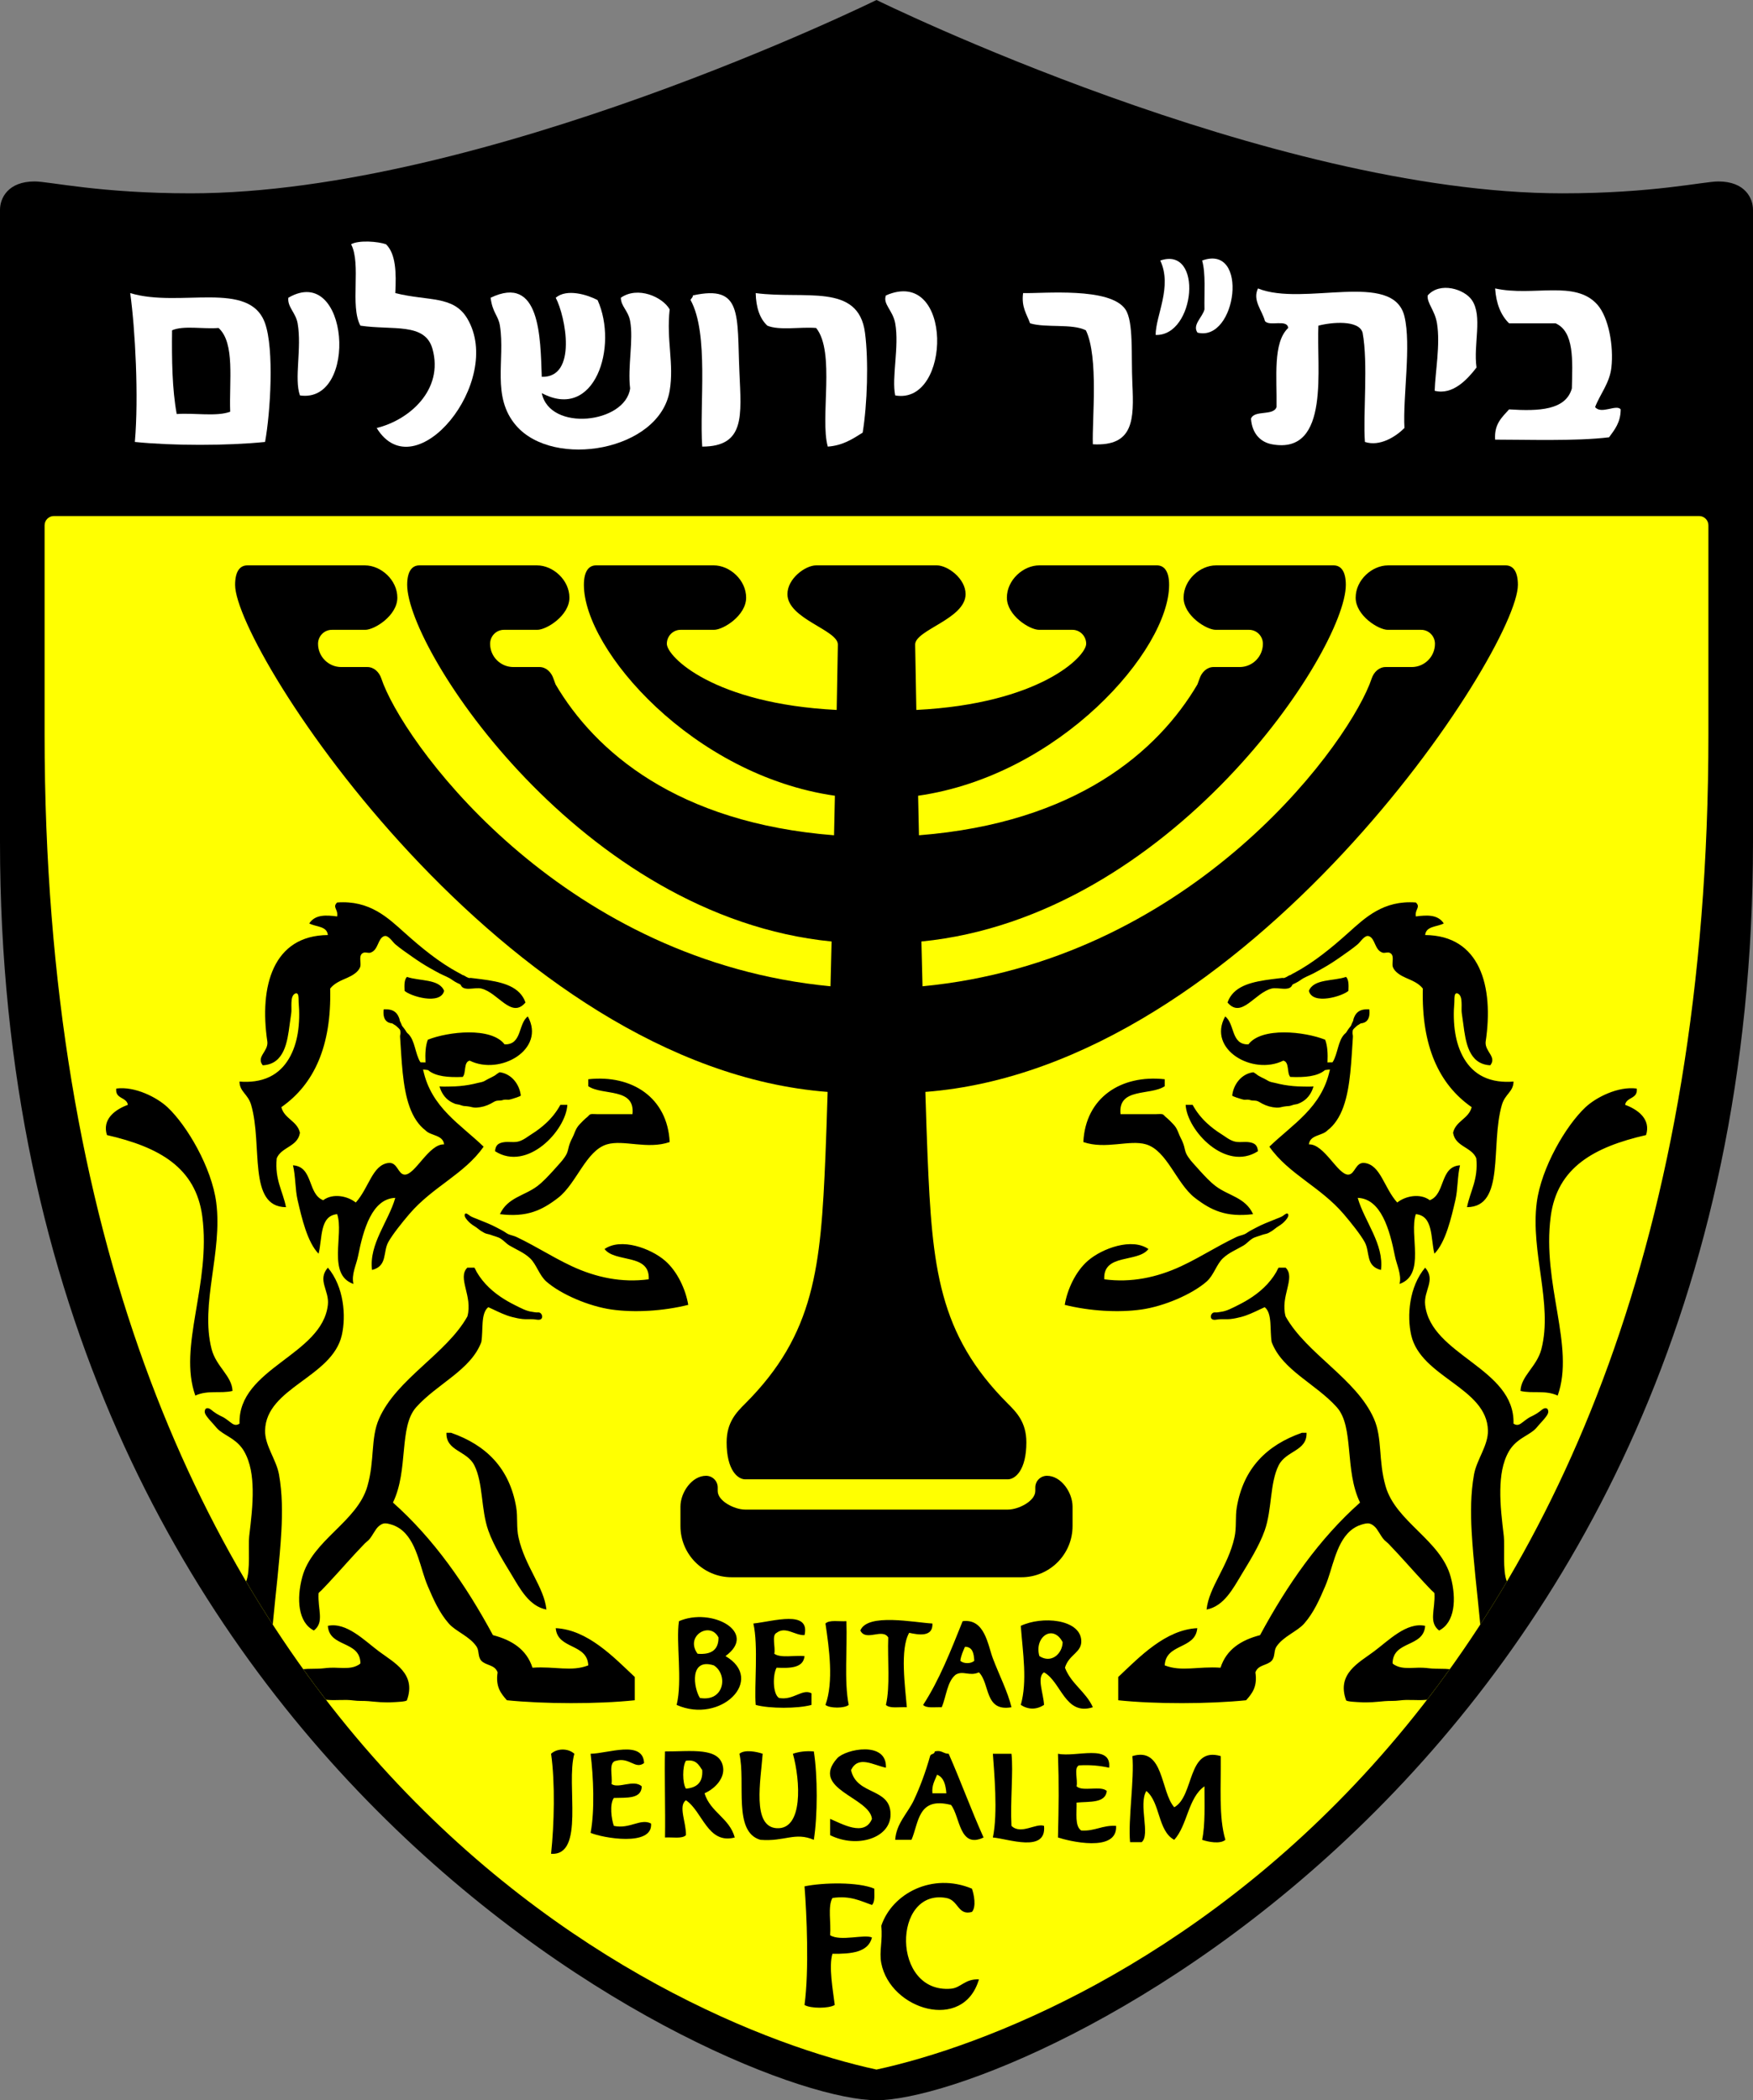 <?xml version="1.0" encoding="utf-8"?>
<!-- Generator: Adobe Illustrator 13.0.0, SVG Export Plug-In . SVG Version: 6.00 Build 14948)  -->
<!DOCTYPE svg PUBLIC "-//W3C//DTD SVG 1.0//EN" "http://www.w3.org/TR/2001/REC-SVG-20010904/DTD/svg10.dtd">
<svg version="1.0" id="Layer_1" xmlns="http://www.w3.org/2000/svg" xmlns:xlink="http://www.w3.org/1999/xlink" x="0px" y="0px"
	 width="324.178px" height="388.277px" viewBox="0 0 324.178 388.277" enable-background="new 0 0 324.178 388.277"
	 xml:space="preserve">
<rect x="0" y="0" width="324.178" height="388.277" fill="#808080" stroke="none"/>
<g>
	<path d="M162.089,388.277c25.779,0,162.089-60.851,162.089-232.563c0-21.213,0-115.151,0-116.92c0-2.152-1.464-5.248-6.416-5.248
		c-2.726,0-11.997,2.196-28.844,2.196C234.738,35.741,162.089,0,162.089,0S89.439,35.741,35.259,35.741
		c-16.846,0-26.117-2.196-28.843-2.196C1.464,33.545,0,36.641,0,38.793c0,1.769,0,95.707,0,116.92
		C0,327.426,136.31,388.277,162.089,388.277z"/>
	<path fill="#FFFF01" d="M162.089,382.609c39.402-8.503,153.843-59.162,153.843-246.848v-38.64c0-0.95-0.771-1.72-1.721-1.72H9.966
		c-0.95,0-1.72,0.77-1.72,1.72v38.64C8.247,323.447,122.687,374.106,162.089,382.609z"/>
	<path d="M75.25,180.606c2.345,0.808,5.98,0.326,6.88,2.58c-0.686,2.684-6.215,0.992-7.31,0
		C74.763,182.126,74.754,181.114,75.25,180.606z M108.79,199.526c0,0.43,0,0.86,0,1.29c2.654,1.79,8.697,0.188,8.17,5.16
		c-1.461,0-2.923,0-4.384,0c-0.73,0-1.461,0-2.192,0c-0.347,0-0.728-0.045-1.072-0.002c-0.304,0.038-0.412,0.268-0.62,0.453
		c-0.278,0.246-0.601,0.495-0.857,0.767c-0.4,0.426-0.856,0.823-1.158,1.327c-0.351,0.583-0.527,1.267-0.849,1.868
		c-0.257,0.479-0.468,0.986-0.619,1.51c-0.139,0.48-0.184,0.945-0.412,1.401c-0.427,0.854-1.055,1.525-1.69,2.227
		c-0.282,0.311-0.55,0.626-0.835,0.934c-0.935,1.005-1.835,2.013-2.942,2.846c-2.361,1.775-5.478,2.08-6.88,5.16
		c4.969,0.614,7.736-0.688,10.75-3.011c3.416-2.631,5.152-8.731,9.03-9.89c3.09-0.923,7.46,0.999,11.61-0.43
		C123.438,202.924,116.866,198.633,108.79,199.526z M103.629,204.256c-0.685,1.26-1.583,2.394-2.632,3.369
		c-0.795,0.74-1.721,1.445-2.645,2.019c-0.792,0.492-1.454,1.078-2.374,1.36c-0.888,0.271-1.85,0.024-2.767,0.153
		c-0.43,0.061-0.89,0.179-1.212,0.489c-0.147,0.143-0.254,0.317-0.321,0.51c-0.031,0.09-0.179,0.642-0.089,0.699
		c5.959,3.772,13.08-3.877,13.33-8.6C104.489,204.256,104.06,204.256,103.629,204.256z M92.449,198.236
		c-0.169-0.023-0.792,0.513-0.962,0.61c-0.37,0.214-0.75,0.409-1.137,0.587c-0.321,0.146-0.592,0.354-0.907,0.492
		c-0.339,0.15-0.717,0.186-1.073,0.279c-1.112,0.289-2.205,0.479-3.357,0.582c-0.607,0.055-1.217,0.082-1.828,0.086
		c-0.188,0.002-1.884,0.059-1.915-0.057c0.307,1.135,0.95,2.143,1.949,2.784c0.285,0.183,0.589,0.332,0.904,0.455
		c0.276,0.108,0.544,0.105,0.824,0.181c0.311,0.083,0.547,0.209,0.884,0.241c0.323,0.031,0.642,0.037,0.963,0.104
		c0.468,0.099,0.837,0.22,1.326,0.19c0.933-0.058,1.812-0.3,2.642-0.737c0.29-0.15,0.566-0.351,0.87-0.466
		c0.32-0.121,0.667-0.087,1.003-0.115c0.2-0.017,0.356-0.096,0.533-0.13c0.288-0.057,0.57-0.003,0.858-0.01
		c0.223-0.007,0.418-0.084,0.633-0.137c0.168-0.042,1.67-0.497,1.653-0.646C96.063,200.436,94.587,198.533,92.449,198.236z
		 M86.811,180.816c0.091-0.004,0.161-0.03,0.256-0.019c0.218,0.024,0.436,0.051,0.653,0.077c0.434,0.052,0.868,0.104,1.302,0.16
		c0.842,0.109,1.684,0.232,2.516,0.406c0.77,0.16,1.535,0.363,2.267,0.654c0.665,0.265,1.305,0.606,1.858,1.063
		c0.541,0.446,0.985,1,1.29,1.632c0.086,0.178,0.161,0.361,0.226,0.548c-2.608,3.08-5.009-1.797-8.17-2.58
		c-1.179-0.292-3.329,0.625-3.813-0.691c-0.03-0.082-0.552-0.292-0.661-0.353c-0.292-0.165-0.593-0.317-0.862-0.52
		c-0.707-0.531-1.608-0.834-2.391-1.24c-0.588-0.306-1.163-0.634-1.741-0.958c-1.156-0.646-2.264-1.374-3.345-2.137
		c-1.045-0.738-2.139-1.473-3.113-2.302c-0.493-0.42-1.284-1.759-2.051-1.483c-1.204,0.434-1.026,2.562-2.52,3.049
		c-0.385,0.126-0.902-0.127-1.276,0.011c-1.051,0.39-0.378,1.84-0.621,2.598c-0.312,0.975-1.508,1.647-2.367,2.026
		c-1.142,0.504-2.398,0.979-3.188,2c0.269,10.59-2.951,17.69-9.03,21.93c0.554,2.169,2.929,2.518,3.44,4.729
		c-0.403,2.608-3.423,2.597-4.3,4.73c-0.381,3.965,1.132,6.034,1.72,9.03c-7.138-0.043-4.271-11.462-6.45-18.92
		c-0.592-2.026-2.136-2.412-2.15-4.301c1.899,0.155,3.867-0.041,5.598-0.884c3.107-1.513,4.64-4.785,5.176-8.051
		c0.311-1.893,0.33-3.829,0.167-5.737c-0.032-0.367,0.031-1.183-0.166-1.491c-0.182-0.283-0.569-0.123-0.768,0.104
		c-0.417,0.478-0.396,1.345-0.411,1.939c-0.012,0.507,0.046,1.016-0.032,1.514c-0.106,0.676-0.198,1.354-0.287,2.033
		c-0.416,3.182-0.961,7.368-4.977,7.563c-1.251-1.564,0.992-2.509,0.86-4.3c-1.562-10.386,1.067-19.698,11.18-19.78
		c-0.162-1.702-2.245-1.482-3.44-2.15c1.093-1.665,3.072-1.558,5.16-1.29c0.214-1.353-0.938-1.681,0-2.58
		c6.006-0.445,9.373,2.815,12.47,5.59c0.776,0.695,1.56,1.383,2.356,2.054c0.801,0.675,1.615,1.334,2.448,1.969
		c0.832,0.634,1.682,1.243,2.556,1.818c0.87,0.572,1.762,1.109,2.679,1.601c0.152,0.082,0.333,0.148,0.473,0.25
		c0.063,0.045,0.104,0.088,0.18,0.117c0.071,0.026,0.146,0.041,0.217,0.069c0.119,0.047,0.241,0.122,0.35,0.192
		c0.124,0.08,0.255,0.149,0.392,0.204c0.041,0.016,0.083,0.037,0.127,0.055C86.667,180.794,86.739,180.819,86.811,180.816z
		 M97.609,187.916c-1.819,1.334-1.038,5.269-4.3,5.16c-2.467-3.246-10.413-2.366-14.19-0.86c-0.436,1.108-0.51,2.579-0.434,4.199
		c-0.282-0.008-0.599-0.025-0.915-0.018c-0.059-0.093-0.144-0.206-0.162-0.24c-0.071-0.13-0.136-0.264-0.195-0.4
		c-0.397-0.908-0.586-1.888-0.906-2.823c-0.151-0.443-0.331-0.882-0.588-1.276c-0.121-0.186-0.259-0.36-0.417-0.515
		c-0.081-0.079-0.178-0.142-0.247-0.229c-0.104-0.134-0.188-0.286-0.277-0.43c-0.158-0.256-0.368-0.499-0.554-0.735
		c-0.157-0.199-0.192-0.45-0.313-0.667c-0.108-0.194-0.186-0.355-0.214-0.573c-0.019-0.142-0.085-0.292-0.137-0.425
		c-0.099-0.25-0.23-0.489-0.402-0.697c-0.25-0.302-0.581-0.519-0.952-0.642c-0.215-0.071-0.44-0.111-0.666-0.13
		c-0.074-0.006-0.786-0.038-0.792,0.011c-0.085,0.795-0.048,1.808,0.697,2.293c0.162,0.105,0.343,0.176,0.53,0.221
		c0.105,0.025,0.22,0.025,0.323,0.054c0.14,0.039,0.263,0.155,0.385,0.232c0.101,0.063,0.23,0.113,0.316,0.194
		c0.187,0.175,0.382,0.325,0.561,0.512c0.101,0.106,0.203,0.208,0.242,0.347c0.025,0.085,0.025,0.172,0.041,0.257
		c0.035,0.184,0.016,0.361-0.026,0.538c-0.065,0.273-0.026,0.558-0.008,0.834c0.02,0.299,0.039,0.597,0.058,0.896
		c0.038,0.598,0.076,1.195,0.115,1.792c0.078,1.177,0.165,2.354,0.288,3.528c0.116,1.118,0.265,2.233,0.479,3.337
		c0.198,1.02,0.452,2.03,0.807,3.008c0.325,0.893,0.736,1.758,1.274,2.542c0.23,0.336,0.484,0.656,0.762,0.955
		c0.138,0.147,0.282,0.29,0.431,0.427c0.147,0.136,0.329,0.25,0.466,0.393c0.982,1.025,3.22,0.794,3.44,2.58
		c-2.855-0.108-5.356,5.689-7.31,5.59c-1.258-0.063-1.298-2.369-3.01-2.149c-2.963,0.38-3.563,4.582-6.02,7.31
		c-1.488-1.203-4.221-1.773-6.02-0.43c-2.917-1.097-1.81-6.217-5.59-6.45c0.498,2.026,0.382,4.397,0.86,6.45
		c0.756,3.251,1.786,7.754,3.87,9.89c0.731-2.853,0.167-7,3.44-7.31c1.295,3.791-1.904,11.198,3.01,12.899
		c-0.415-1.741,0.525-3.468,0.86-5.16c0.971-4.914,2.585-10.604,6.88-10.75c-1.247,4.372-4.896,8.54-4.3,13.33
		c2.901-0.727,1.982-3.313,3.01-5.16c0.801-1.438,2.578-3.647,3.87-5.159c4.367-5.114,10.125-7.327,13.76-12.471
		c-4.295-4.161-9.694-7.219-11.18-14.189l-0.08-0.063c0.237-0.033,0.615,0.047,0.977,0.089c1.379,1.181,3.737,1.382,6.414,1.264
		c0.675-0.759,0.121-2.747,1.29-3.011C92.497,198.882,100.978,194.002,97.609,187.916z M23.649,204.256
		c-2.381,0.869-4.806,2.673-3.87,5.59c9.642,2.209,16.434,5.989,17.63,15.05c1.655,12.53-4.529,23.993-1.29,33.11
		c2.32-1.069,4.752-0.322,6.88-0.86c-0.102-2.79-3.035-4.484-3.87-7.74c-2.146-8.36,2.048-17.885,0.86-27.09
		c-0.829-6.427-5.398-14.246-9.03-17.63c-1.958-1.824-6.018-3.9-9.46-3.44C21.254,203.211,23.412,202.774,23.649,204.256z
		 M87.719,270.906c1.656,3.31,1.204,8.151,2.58,12.04c1.024,2.896,2.925,5.892,4.3,8.17c1.545,2.561,3.252,5.85,6.45,6.45
		c-0.436-4.182-3.948-7.914-5.16-13.33c-0.417-1.864-0.118-3.766-0.43-5.59c-1.235-7.215-5.555-11.491-12.04-13.76
		c-0.287,0-0.573,0-0.86,0C82.446,268.286,86.342,268.154,87.719,270.906z M93.37,227.778c-0.45-0.295-0.968-0.534-1.441-0.794
		c-1.151-0.633-2.455-1.11-3.691-1.616c-0.383-0.157-0.778-0.289-1.134-0.48c-0.246-0.132-0.441-0.324-0.675-0.457
		c-0.427-0.244-0.624,0.09-0.43,0.54c0.169,0.395,0.669,0.91,1.001,1.196c0.453,0.39,1.013,0.653,1.463,1.04
		c0.31,0.266,0.773,0.55,1.137,0.739c0.357,0.188,0.809,0.21,1.193,0.361c0.551,0.217,1.277,0.362,1.777,0.669
		c0.59,0.361,1.048,0.935,1.662,1.297c1.296,0.767,2.699,1.308,3.806,2.363c1.176,1.121,1.69,3.15,3.01,4.3
		c2.726,2.375,7.88,4.567,12.04,5.16c4.255,0.605,9.537,0.295,14.19-0.86c-0.467-2.81-1.988-6.175-4.3-8.17
		c-2.661-2.296-8.143-4.277-11.18-2.15c1.994,2.594,8.423,0.751,8.17,5.591c-4.939,0.673-9.73-0.327-14.214-2.415
		c-2.012-0.937-3.943-2.035-5.88-3.116c-0.953-0.53-1.907-1.058-2.876-1.557c-0.48-0.248-0.964-0.489-1.453-0.72
		c-0.514-0.243-1.031-0.318-1.536-0.531c-0.113-0.048-0.22-0.11-0.325-0.178C93.578,227.921,93.474,227.847,93.37,227.778z
		 M51.6,272.625c0.615,3.474,0.629,7.022,0.43,10.534c-0.318,5.616-1.038,11.216-1.558,16.806c-0.012,0.129-0.016,0.261-0.021,0.393
		c-1.678-2.584-3.326-5.243-4.94-7.979c0.842-1.949,0.359-6.547,0.573-8.378c0.334-2.867,0.7-5.743,0.644-8.637
		c-0.047-2.399-0.365-4.923-1.577-7.039c-0.549-0.958-1.335-1.714-2.246-2.329c-0.768-0.518-1.598-0.945-2.326-1.521
		c-0.397-0.314-0.667-0.67-0.99-1.047c-0.414-0.485-0.872-0.933-1.253-1.444c-0.252-0.338-0.547-0.733-0.461-1.179
		c0.067-0.348,0.258-0.512,0.618-0.458c0.345,0.053,0.723,0.424,0.986,0.623c0.344,0.263,0.713,0.48,1.094,0.687
		c0.318,0.171,0.643,0.294,0.947,0.493c0.367,0.239,0.71,0.493,1.054,0.768c0.248,0.196,0.518,0.407,0.832,0.48
		c0.148,0.034,0.3,0.035,0.447-0.004c0.067-0.018,0.441-0.148,0.439-0.229c-0.271-10.272,15.282-12.571,16.34-21.93
		c0.301-2.664-2.025-4.559,0-6.88c2.984,3.554,3.385,8.929,2.58,12.47c-1.779,7.831-14.022,9.702-14.19,17.63
		C48.96,267.262,51.103,269.821,51.6,272.625z M75.25,314.335c-0.098,0.271-2.149,0.335-2.459,0.354
		c-0.802,0.054-1.606,0.044-2.409,0.001c-0.759-0.041-1.515-0.127-2.269-0.191c-0.91-0.077-1.826,0.001-2.738-0.127
		c-1.578-0.221-3.231,0.029-4.825-0.107c-0.087-0.008-0.18-0.018-0.274-0.027c-1.415-1.837-2.816-3.719-4.201-5.648
		c0.254-0.024,0.51-0.044,0.77-0.055c0.612-0.023,1.222-0.034,1.836-0.034c0.811,0,1.579-0.144,2.378-0.18
		c1.091-0.049,2.181,0.104,3.272,0.028c0.465-0.033,0.94-0.107,1.378-0.276c0.167-0.064,0.947-0.39,0.942-0.617
		c-0.095-4.204-5.762-2.838-6.02-6.88c3.438-0.73,6.738,2.698,9.46,4.73C72.884,307.393,77.031,309.426,75.25,314.335z
		 M98.675,243.894c0.41,0.025,1.182,0.284,1.483-0.131c0.265-0.365,0.001-1.013-0.438-1.116c-0.17-0.04-0.408-0.004-0.581-0.015
		c-0.235-0.013-0.455-0.078-0.692-0.104c-1.092-0.118-2.182-0.728-3.154-1.209c-0.952-0.471-1.879-0.995-2.757-1.594
		c-1.001-0.684-1.938-1.467-2.756-2.362c-0.41-0.449-0.79-0.925-1.134-1.427c-0.175-0.254-0.341-0.516-0.497-0.782
		c-0.05-0.085-0.374-0.799-0.43-0.799c-0.43,0-0.86,0-1.29,0c-1.923,1.882,1.047,5.266,0,9.03
		c-3.914,6.956-13.091,11.512-16.34,18.92c-1.583,3.61-0.766,7.656-2.15,12.47c-1.896,6.598-10.188,9.928-12.04,16.77
		c-1.101,4.067-0.768,8.431,2.15,9.891c1.99-1.548,0.688-3.836,0.86-6.88c0.006-0.105,0.386-0.391,0.466-0.473
		c0.155-0.158,0.308-0.317,0.461-0.477c0.317-0.33,0.632-0.663,0.945-0.999c0.626-0.669,1.244-1.347,1.859-2.027
		c1.061-1.172,2.114-2.352,3.189-3.512c0.537-0.58,1.079-1.154,1.629-1.721c0.23-0.238,0.495-0.406,0.724-0.639
		c0.223-0.227,0.401-0.495,0.576-0.759c0.286-0.43,0.541-0.893,0.842-1.307c0.316-0.433,0.781-0.833,1.309-0.971
		c0.457-0.118,1.007,0.048,1.451,0.177c0.789,0.228,1.513,0.635,2.127,1.179c1.433,1.271,2.222,3.124,2.843,4.895
		c0.62,1.77,1.05,3.616,1.789,5.343c1.056,2.465,2.096,4.841,3.87,6.88c1.28,1.472,3.898,2.373,5.16,4.3
		c0.484,0.739,0.208,1.888,0.86,2.58c0.878,0.933,2.485,0.694,3.01,2.15c-0.411,2.704,0.648,3.938,1.72,5.159
		c6.918,0.695,16.737,0.729,23.65,0c0-1.433,0-2.866,0-4.3c-3.92-3.691-8.723-8.741-14.62-9.029c0.335,3.965,5.834,2.766,6.02,6.88
		c-3.143,1.22-6.084,0.145-10.32,0.43c-1.078-3.365-3.786-5.101-7.31-6.021c-5.027-9.305-10.904-17.763-18.49-24.51
		c2.919-6.02,1.051-14,4.3-17.63c3.884-4.339,10.1-6.853,12.04-12.04c0.378-2.202-0.153-5.313,1.29-6.45
		c0.311,0.138,0.618,0.28,0.925,0.426c1.118,0.528,2.235,1.067,3.436,1.383c0.637,0.168,1.317,0.311,1.97,0.382
		c0.327,0.035,0.654,0.036,0.982,0.032C97.967,243.883,98.322,243.873,98.675,243.894z"/>
	<path d="M249.358,183.186c-1.095,0.992-6.625,2.684-7.31,0c0.899-2.254,4.534-1.772,6.88-2.58
		C249.424,181.114,249.416,182.126,249.358,183.186z M200.339,211.136c4.149,1.429,8.519-0.493,11.609,0.43
		c3.879,1.158,5.614,7.259,9.03,9.89c3.014,2.322,5.781,3.625,10.75,3.011c-1.402-3.08-4.52-3.385-6.88-5.16
		c-1.108-0.833-2.008-1.841-2.942-2.846c-0.285-0.308-0.554-0.623-0.835-0.934c-0.636-0.701-1.264-1.372-1.691-2.227
		c-0.228-0.456-0.272-0.921-0.411-1.401c-0.15-0.523-0.361-1.03-0.618-1.51c-0.322-0.602-0.499-1.285-0.85-1.868
		c-0.302-0.504-0.757-0.901-1.157-1.327c-0.257-0.271-0.58-0.521-0.857-0.767c-0.208-0.186-0.316-0.415-0.62-0.453
		c-0.344-0.043-0.724,0.002-1.072,0.002c-0.73,0-1.461,0-2.191,0c-1.462,0-2.923,0-4.384,0c-0.527-4.972,5.516-3.37,8.17-5.16
		c0-0.43,0-0.86,0-1.29C207.312,198.633,200.74,202.924,200.339,211.136z M219.259,204.256c0.25,4.723,7.371,12.372,13.33,8.6
		c0.09-0.058-0.059-0.609-0.09-0.699c-0.066-0.192-0.174-0.367-0.32-0.51c-0.321-0.311-0.782-0.429-1.212-0.489
		c-0.917-0.129-1.879,0.118-2.768-0.153c-0.92-0.282-1.581-0.868-2.373-1.36c-0.924-0.573-1.85-1.278-2.646-2.019
		c-1.049-0.976-1.947-2.109-2.632-3.369C220.118,204.256,219.688,204.256,219.259,204.256z M227.867,202.532
		c-0.018,0.148,1.483,0.604,1.651,0.646c0.216,0.053,0.411,0.13,0.634,0.137c0.289,0.007,0.57-0.047,0.858,0.01
		c0.177,0.034,0.332,0.113,0.533,0.13c0.336,0.028,0.684-0.006,1.003,0.115c0.305,0.115,0.581,0.315,0.87,0.466
		c0.829,0.438,1.709,0.68,2.641,0.737c0.49,0.029,0.858-0.092,1.326-0.19c0.321-0.067,0.64-0.073,0.964-0.104
		c0.336-0.032,0.573-0.158,0.883-0.241c0.28-0.075,0.549-0.072,0.825-0.181c0.314-0.123,0.619-0.272,0.903-0.455
		c1-0.642,1.643-1.649,1.949-2.784c-0.031,0.115-1.728,0.059-1.915,0.057c-0.61-0.004-1.22-0.031-1.828-0.086
		c-1.151-0.104-2.245-0.293-3.355-0.582c-0.357-0.094-0.735-0.129-1.073-0.279c-0.315-0.139-0.587-0.346-0.908-0.492
		c-0.388-0.178-0.768-0.373-1.138-0.587c-0.17-0.098-0.792-0.634-0.962-0.61C229.591,198.533,228.114,200.436,227.867,202.532z
		 M237.58,180.764c0.044-0.019,0.087-0.039,0.128-0.055c0.136-0.055,0.268-0.125,0.393-0.204c0.109-0.07,0.23-0.145,0.35-0.192
		c0.07-0.028,0.146-0.042,0.217-0.069c0.076-0.028,0.118-0.071,0.18-0.117c0.14-0.101,0.32-0.168,0.473-0.25
		c0.918-0.492,1.811-1.029,2.68-1.601c0.873-0.575,1.724-1.184,2.556-1.818c0.833-0.635,1.646-1.293,2.448-1.969
		c0.796-0.671,1.579-1.359,2.355-2.054c3.098-2.775,6.464-6.035,12.47-5.59c0.938,0.899-0.215,1.227,0,2.58
		c2.088-0.268,4.067-0.375,5.16,1.29c-1.195,0.668-3.277,0.448-3.439,2.15c10.113,0.082,12.742,9.394,11.18,19.78
		c-0.132,1.791,2.111,2.735,0.86,4.3c-4.017-0.194-4.561-4.38-4.978-7.563c-0.089-0.679-0.181-1.356-0.286-2.033
		c-0.079-0.499-0.021-1.007-0.033-1.514c-0.014-0.595,0.006-1.462-0.41-1.939c-0.199-0.228-0.587-0.388-0.769-0.104
		c-0.197,0.309-0.135,1.124-0.165,1.491c-0.164,1.908-0.145,3.845,0.167,5.737c0.535,3.266,2.068,6.538,5.176,8.051
		c1.73,0.843,3.697,1.039,5.598,0.884c-0.015,1.889-1.559,2.274-2.15,4.301c-2.179,7.458,0.688,18.877-6.45,18.92
		c0.588-2.996,2.102-5.065,1.721-9.03c-0.877-2.134-3.897-2.122-4.301-4.73c0.512-2.212,2.887-2.561,3.44-4.729
		c-6.079-4.24-9.3-11.34-9.03-21.93c-0.789-1.02-2.047-1.496-3.188-2c-0.859-0.379-2.056-1.052-2.367-2.026
		c-0.242-0.757,0.431-2.208-0.621-2.598c-0.374-0.139-0.892,0.115-1.275-0.011c-1.494-0.487-1.316-2.615-2.521-3.049
		c-0.768-0.275-1.559,1.063-2.051,1.483c-0.975,0.83-2.068,1.564-3.113,2.302c-1.081,0.763-2.189,1.491-3.345,2.137
		c-0.579,0.324-1.153,0.652-1.742,0.958c-0.781,0.406-1.684,0.709-2.391,1.24c-0.269,0.202-0.57,0.355-0.862,0.52
		c-0.107,0.061-0.63,0.271-0.66,0.353c-0.485,1.316-2.635,0.399-3.814,0.691c-3.16,0.783-5.562,5.66-8.17,2.58
		c0.065-0.187,0.141-0.37,0.228-0.548c0.305-0.631,0.749-1.186,1.289-1.632c0.554-0.457,1.194-0.798,1.858-1.063
		c0.732-0.291,1.497-0.494,2.268-0.654c0.832-0.173,1.674-0.297,2.516-0.406c0.434-0.056,0.868-0.108,1.302-0.16
		c0.218-0.026,0.436-0.053,0.653-0.077c0.095-0.011,0.165,0.015,0.256,0.019C237.438,180.819,237.512,180.794,237.58,180.764z
		 M237.318,196.085c1.17,0.264,0.615,2.252,1.29,3.011c2.678,0.118,5.035-0.083,6.414-1.264c0.361-0.042,0.739-0.122,0.976-0.089
		l-0.08,0.063c-1.485,6.971-6.884,10.028-11.18,14.189c3.636,5.144,9.394,7.356,13.76,12.471c1.292,1.512,3.07,3.722,3.87,5.159
		c1.028,1.847,0.108,4.434,3.011,5.16c0.596-4.79-3.054-8.958-4.301-13.33c4.296,0.146,5.909,5.836,6.88,10.75
		c0.335,1.692,1.275,3.419,0.86,5.16c4.914-1.701,1.714-9.108,3.01-12.899c3.274,0.31,2.71,4.457,3.44,7.31
		c2.084-2.136,3.113-6.639,3.87-9.89c0.478-2.053,0.361-4.424,0.859-6.45c-3.779,0.233-2.672,5.354-5.59,6.45
		c-1.799-1.344-4.531-0.773-6.02,0.43c-2.458-2.728-3.058-6.93-6.021-7.31c-1.711-0.22-1.752,2.086-3.01,2.149
		c-1.953,0.1-4.454-5.698-7.31-5.59c0.22-1.786,2.458-1.555,3.439-2.58c0.138-0.143,0.319-0.257,0.466-0.393
		c0.15-0.137,0.294-0.279,0.432-0.427c0.276-0.299,0.531-0.619,0.762-0.955c0.538-0.784,0.948-1.649,1.273-2.542
		c0.355-0.978,0.609-1.988,0.808-3.008c0.214-1.104,0.361-2.219,0.479-3.337c0.122-1.174,0.209-2.351,0.287-3.528
		c0.039-0.598,0.077-1.195,0.115-1.792c0.02-0.299,0.038-0.597,0.058-0.896c0.019-0.276,0.058-0.561-0.008-0.834
		c-0.042-0.176-0.062-0.354-0.026-0.538c0.016-0.085,0.016-0.172,0.041-0.257c0.04-0.139,0.142-0.241,0.242-0.347
		c0.179-0.187,0.374-0.337,0.561-0.512c0.086-0.081,0.216-0.13,0.316-0.194c0.122-0.077,0.246-0.193,0.385-0.232
		c0.104-0.029,0.219-0.028,0.323-0.054c0.188-0.045,0.369-0.116,0.53-0.221c0.746-0.486,0.783-1.499,0.697-2.293
		c-0.005-0.049-0.718-0.017-0.791-0.011c-0.227,0.019-0.451,0.059-0.666,0.13c-0.371,0.123-0.702,0.34-0.952,0.642
		c-0.172,0.208-0.303,0.446-0.401,0.697c-0.053,0.132-0.118,0.283-0.138,0.425c-0.028,0.218-0.106,0.379-0.215,0.573
		c-0.12,0.217-0.154,0.468-0.313,0.667c-0.187,0.236-0.396,0.479-0.553,0.735c-0.09,0.144-0.175,0.295-0.278,0.43
		c-0.068,0.088-0.166,0.151-0.246,0.229c-0.159,0.155-0.297,0.33-0.418,0.515c-0.257,0.394-0.437,0.833-0.588,1.276
		c-0.319,0.935-0.509,1.916-0.905,2.823c-0.061,0.137-0.125,0.271-0.196,0.4c-0.019,0.034-0.103,0.147-0.162,0.24
		c-0.314-0.008-0.632,0.01-0.914,0.018c0.077-1.621,0.003-3.091-0.434-4.199c-3.777-1.506-11.724-2.386-14.19,0.86
		c-3.262,0.108-2.48-3.826-4.3-5.16C223.2,194.002,231.682,198.882,237.318,196.085z M302.679,201.246
		c-3.442-0.46-7.502,1.616-9.46,3.44c-3.632,3.384-8.2,11.203-9.03,17.63c-1.188,9.205,3.006,18.729,0.86,27.09
		c-0.836,3.256-3.769,4.95-3.87,7.74c2.128,0.538,4.561-0.209,6.88,0.86c3.24-9.117-2.944-20.58-1.29-33.11
		c1.196-9.061,7.987-12.841,17.63-15.05c0.936-2.917-1.489-4.721-3.87-5.59C300.767,202.774,302.924,203.211,302.679,201.246z
		 M241.618,264.886c-0.286,0-0.573,0-0.859,0c-6.485,2.269-10.805,6.545-12.04,13.76c-0.313,1.824-0.013,3.726-0.431,5.59
		c-1.212,5.416-4.724,9.148-5.159,13.33c3.197-0.601,4.904-3.89,6.449-6.45c1.375-2.278,3.276-5.274,4.301-8.17
		c1.375-3.889,0.924-8.73,2.579-12.04C237.836,268.154,241.732,268.286,241.618,264.886z M230.493,227.99
		c-0.104,0.067-0.212,0.13-0.325,0.178c-0.505,0.213-1.022,0.288-1.536,0.531c-0.488,0.23-0.973,0.472-1.452,0.72
		c-0.97,0.499-1.924,1.026-2.876,1.557c-1.938,1.081-3.868,2.18-5.881,3.116c-4.484,2.088-9.275,3.088-14.215,2.415
		c-0.252-4.84,6.177-2.997,8.171-5.591c-3.037-2.127-8.52-0.146-11.181,2.15c-2.312,1.995-3.833,5.36-4.3,8.17
		c4.653,1.155,9.936,1.466,14.19,0.86c4.16-0.593,9.313-2.785,12.04-5.16c1.319-1.149,1.833-3.179,3.01-4.3
		c1.107-1.056,2.51-1.597,3.806-2.363c0.614-0.362,1.072-0.936,1.662-1.297c0.5-0.307,1.227-0.452,1.777-0.669
		c0.385-0.151,0.836-0.174,1.193-0.361c0.363-0.189,0.827-0.474,1.137-0.739c0.451-0.387,1.012-0.65,1.464-1.04
		c0.333-0.286,0.833-0.802,1.002-1.196c0.192-0.45-0.003-0.784-0.431-0.54c-0.233,0.133-0.429,0.325-0.675,0.457
		c-0.355,0.191-0.751,0.323-1.134,0.48c-1.235,0.506-2.541,0.983-3.691,1.616c-0.473,0.26-0.991,0.499-1.441,0.794
		C230.704,227.847,230.6,227.921,230.493,227.99z M275.158,264.456c-0.167-7.928-12.41-9.799-14.189-17.63
		c-0.805-3.541-0.404-8.916,2.58-12.47c2.024,2.321-0.301,4.216,0,6.88c1.057,9.358,16.61,11.657,16.34,21.93
		c-0.002,0.08,0.372,0.211,0.438,0.229c0.147,0.039,0.299,0.038,0.447,0.004c0.314-0.073,0.585-0.284,0.831-0.48
		c0.345-0.274,0.688-0.528,1.055-0.768c0.304-0.199,0.628-0.322,0.946-0.493c0.381-0.206,0.75-0.424,1.095-0.687
		c0.262-0.199,0.641-0.57,0.984-0.623c0.36-0.054,0.552,0.11,0.618,0.458c0.086,0.445-0.208,0.841-0.461,1.179
		c-0.382,0.512-0.839,0.959-1.253,1.444c-0.322,0.377-0.593,0.732-0.99,1.047c-0.728,0.576-1.558,1.004-2.325,1.521
		c-0.91,0.615-1.696,1.371-2.246,2.329c-1.213,2.116-1.529,4.64-1.577,7.039c-0.057,2.894,0.31,5.77,0.644,8.637
		c0.214,1.831-0.269,6.429,0.573,8.378c-1.615,2.735-3.263,5.395-4.939,7.979c-0.006-0.132-0.01-0.264-0.022-0.393
		c-0.52-5.59-1.239-11.189-1.558-16.806c-0.199-3.512-0.185-7.061,0.43-10.534C273.075,269.821,275.218,267.262,275.158,264.456z
		 M254.089,305.306c2.722-2.032,6.022-5.461,9.46-4.73c-0.258,4.042-5.925,2.676-6.021,6.88c-0.005,0.228,0.774,0.553,0.942,0.617
		c0.437,0.169,0.912,0.243,1.377,0.276c1.092,0.075,2.183-0.077,3.272-0.028c0.8,0.036,1.567,0.18,2.378,0.18
		c0.614,0,1.225,0.011,1.836,0.034c0.26,0.011,0.516,0.03,0.77,0.055c-1.385,1.93-2.785,3.812-4.2,5.648
		c-0.096,0.01-0.188,0.02-0.275,0.027c-1.594,0.137-3.247-0.113-4.824,0.107c-0.912,0.128-1.829,0.05-2.738,0.127
		c-0.755,0.064-1.511,0.15-2.27,0.191c-0.803,0.043-1.606,0.053-2.408-0.001c-0.311-0.02-2.361-0.084-2.459-0.354
		C247.147,309.426,251.294,307.393,254.089,305.306z M226.566,243.888c0.327,0.004,0.655,0.003,0.982-0.032
		c0.651-0.071,1.332-0.214,1.969-0.382c1.201-0.315,2.318-0.854,3.437-1.383c0.307-0.146,0.613-0.288,0.925-0.426
		c1.443,1.138,0.911,4.248,1.289,6.45c1.94,5.188,8.157,7.701,12.04,12.04c3.25,3.63,1.381,11.61,4.301,17.63
		c-7.586,6.747-13.462,15.205-18.49,24.51c-3.524,0.92-6.231,2.655-7.311,6.021c-4.235-0.285-7.176,0.79-10.319-0.43
		c0.186-4.114,5.685-2.915,6.02-6.88c-5.896,0.288-10.699,5.338-14.62,9.029c0,1.434,0,2.867,0,4.3
		c6.914,0.729,16.732,0.695,23.65,0c1.071-1.221,2.131-2.455,1.72-5.159c0.525-1.456,2.133-1.218,3.01-2.15
		c0.652-0.692,0.377-1.841,0.86-2.58c1.263-1.927,3.881-2.828,5.16-4.3c1.774-2.039,2.814-4.415,3.87-6.88
		c0.74-1.727,1.169-3.573,1.79-5.343c0.619-1.771,1.409-3.623,2.842-4.895c0.613-0.544,1.338-0.951,2.127-1.179
		c0.444-0.129,0.995-0.295,1.451-0.177c0.528,0.138,0.994,0.538,1.31,0.971c0.302,0.414,0.556,0.877,0.842,1.307
		c0.175,0.264,0.354,0.532,0.576,0.759c0.229,0.232,0.492,0.4,0.724,0.639c0.55,0.566,1.092,1.141,1.628,1.721
		c1.075,1.16,2.129,2.34,3.189,3.512c0.615,0.681,1.233,1.358,1.859,2.027c0.313,0.336,0.627,0.669,0.944,0.999
		c0.154,0.159,0.308,0.318,0.462,0.477c0.08,0.082,0.46,0.367,0.466,0.473c0.173,3.044-1.13,5.332,0.86,6.88
		c2.917-1.46,3.251-5.823,2.149-9.891c-1.852-6.842-10.144-10.172-12.04-16.77c-1.383-4.813-0.566-8.859-2.149-12.47
		c-3.249-7.408-12.427-11.964-16.341-18.92c-1.047-3.765,1.924-7.148,0-9.03c-0.43,0-0.859,0-1.29,0c-0.056,0-0.38,0.714-0.43,0.799
		c-0.156,0.267-0.321,0.528-0.496,0.782c-0.345,0.502-0.724,0.978-1.134,1.427c-0.819,0.896-1.756,1.679-2.757,2.362
		c-0.877,0.599-1.805,1.123-2.757,1.594c-0.972,0.481-2.062,1.091-3.153,1.209c-0.237,0.025-0.456,0.091-0.692,0.104
		c-0.173,0.011-0.411-0.025-0.581,0.015c-0.439,0.104-0.703,0.751-0.438,1.116c0.302,0.415,1.073,0.156,1.483,0.131
		C225.856,243.873,226.212,243.883,226.566,243.888z"/>
	<path d="M135.293,291.594c-5.225,0-9.46-4.235-9.46-9.461v-3.604c0-2.611,2.118-5.694,4.73-5.694c1.19,0,2.161,0.96,2.161,2.15
		v0.658c0,1.9,3.159,3.44,5.059,3.44h48.613c1.899,0,5.059-1.54,5.059-3.44v-0.658c0-1.19,0.97-2.15,2.16-2.15
		c2.612,0,4.73,3.083,4.73,5.694v3.604c0,5.226-4.235,9.461-9.46,9.461H135.293z M280.7,108.127c0-2.492-0.894-3.6-2.245-3.6
		s-19.637,0-21.787,0c-2.918,0-5.97,2.676-5.97,5.971s4.208,5.942,5.942,5.942c1.043,0,3.987,0,6.169,0
		c1.417,0,2.554,1.162,2.554,2.58c0,2.375-1.925,4.3-4.3,4.3h-3.501h-1.324c-1.228,0-2.196,0.958-2.581,2.124
		c-0.112,0.339-0.246,0.702-0.401,1.087c-5.275,13.062-34.131,51.168-82.659,55.809c-0.068-2.716-0.137-5.487-0.204-8.28
		c46.286-4.586,78.487-53.894,78.487-65.933c0-2.492-0.893-3.6-2.245-3.6c-1.352,0-19.637,0-21.786,0
		c-2.919,0-5.971,2.676-5.971,5.971s4.209,5.942,5.942,5.942c1.044,0,3.988,0,6.169,0c1.418,0,2.554,1.162,2.554,2.58
		c0,2.375-1.925,4.3-4.3,4.3h-3.501h-1.324c-1.228,0-2.195,0.958-2.58,2.124c-0.113,0.339-0.246,0.702-0.401,1.087
		c-7.267,12.333-22.388,25.599-51.494,27.892l0,0c-0.055-2.5-0.108-4.946-0.159-7.31l0,0c26.255-3.759,46.417-26.947,46.417-38.987
		c0-2.492-0.894-3.6-2.245-3.6s-19.637,0-21.787,0c-2.918,0-5.97,2.676-5.97,5.971s4.208,5.942,5.942,5.942c1.043,0,3.987,0,6.169,0
		c1.417,0,2.554,1.162,2.554,2.58c0,2.375-8.638,11.094-31.409,12.231l0,0c-0.137-6.862-0.22-11.436-0.22-12.088
		c0-2.723,9.326-4.73,9.326-9.325c0-2.875-3.306-5.312-5.313-5.312h-22.319c-2.006,0-5.312,2.438-5.312,5.312
		c0,4.594,9.325,6.602,9.325,9.325c0,0.652-0.083,5.226-0.219,12.088c-22.771-1.138-31.409-9.857-31.409-12.231
		c0-1.418,1.136-2.58,2.554-2.58c2.181,0,5.126,0,6.169,0c1.734,0,5.942-2.648,5.942-5.942s-3.052-5.971-5.971-5.971
		c-2.149,0-20.435,0-21.787,0s-2.245,1.107-2.245,3.6c0,12.04,20.161,35.228,46.417,38.987c-0.051,2.364-0.104,4.81-0.159,7.31h0
		c-29.106-2.293-44.227-15.559-51.494-27.892c-0.155-0.385-0.289-0.748-0.401-1.087c-0.385-1.167-1.353-2.124-2.582-2.124h-1.324
		h-3.501c-2.375,0-4.3-1.925-4.3-4.3c0-1.418,1.137-2.58,2.554-2.58c2.181,0,5.126,0,6.169,0c1.734,0,5.942-2.648,5.942-5.942
		s-3.052-5.971-5.97-5.971c-2.15,0-20.435,0-21.787,0c-1.352,0-2.245,1.107-2.245,3.6c0,12.04,32.202,61.347,78.487,65.933l0,0
		c-0.067,2.792-0.135,5.564-0.203,8.28l0,0c-48.529-4.641-77.384-42.747-82.66-55.809c-0.155-0.385-0.289-0.748-0.401-1.087
		c-0.385-1.167-1.353-2.124-2.581-2.124h-1.324h-3.501c-2.375,0-4.3-1.925-4.3-4.3c0-1.418,1.136-2.58,2.554-2.58
		c2.181,0,5.126,0,6.169,0c1.734,0,5.942-2.648,5.942-5.942s-3.052-5.971-5.971-5.971c-2.149,0-20.435,0-21.787,0
		s-2.245,1.107-2.245,3.6c0,12.04,49.832,89.153,109.574,93.74l0,0c-0.142,4.732-0.279,8.771-0.403,11.754
		c-0.86,20.64-1.974,33-14.84,45.867c-1.61,1.608-3.435,3.438-3.435,7.166c0,5.16,2.067,6.835,3.435,6.835h48.56
		c1.366,0,3.435-1.675,3.435-6.835c0-3.728-1.825-5.558-3.435-7.166c-12.867-12.867-13.98-25.228-14.841-45.867
		c-0.124-2.983-0.26-7.021-0.402-11.754l0,0C230.868,197.28,280.7,120.167,280.7,108.127z"/>
	<g>
		<g>
			<path d="M134.159,306.166c7.472,4.363-0.898,12.647-9.03,9.03c1.113-4.491-0.157-11.618,0.43-15.479
				C131.57,297.085,140.272,301.754,134.159,306.166z M129,305.736c2.505,0.213,3.892-0.694,3.87-3.01
				C131.317,299.655,126.592,302.449,129,305.736z M132.009,307.886c-4.575-1.448-3.746,4.181-2.58,6.02
				C133.928,314.687,134.694,309.621,132.009,307.886z"/>
			<path d="M148.779,302.295c-1.839,0.063-3.479-1.689-5.16-0.43c-0.976,0.458-0.164,2.704-0.43,3.87
				c1.16,0.847,3.757,0.256,5.59,0.43c-0.22,2.217-2.615,2.259-5.16,2.15c-0.748,1.281-0.729,4.851,0.43,5.59
				c2.667,0.516,4.316-1.791,6.02-0.86c0,0.718,0,1.435,0,2.15c-2.523,0.704-7.797,0.704-10.32,0
				c-0.297-3.387,0.521-10.952-0.43-15.05C142.973,299.76,149.875,297.553,148.779,302.295z"/>
			<path d="M156.52,299.716c0.194,5.108-0.446,11.052,0.43,15.479c-0.783,0.657-3.517,0.657-4.3,0c1.55-4.299,0.676-10.492,0-15.05
				C153.363,299.426,155.174,299.804,156.52,299.716z"/>
			<path d="M172.43,300.146c0.135,2.56-2.583,2.096-4.3,1.72c-1.732,3.023-0.743,9.996-0.431,13.76
				c-1.345-0.087-3.156,0.291-3.869-0.43c0.816-3.482,0.275-8.323,0.43-12.47c-1.073-1.782-4.155,0.812-5.16-1.29
				C160.421,298.168,169.092,299.967,172.43,300.146z"/>
			<path d="M178.02,299.716c4.107-0.533,4.644,4.382,5.59,6.88c1.196,3.157,2.746,6.137,3.44,9.029
				c-5.041,0.885-3.929-4.384-6.021-6.449c-1.75,0.788-2.917-0.397-4.3,0.43c-1.592,1.275-1.719,4.015-2.58,6.02
				c-1.238-0.051-2.815,0.235-3.439-0.43C173.711,310.601,175.842,305.135,178.02,299.716z M177.59,307.026
				c0.549,0.588,2.029,0.588,2.58,0c-0.077-1.357-0.303-2.564-1.721-2.58C178.106,305.25,177.73,306.021,177.59,307.026z"/>
			<path d="M196.939,308.316c1.153,3.004,3.873,4.44,5.16,7.31c-5.139,1.65-5.852-4.72-9.03-6.449c-1.405,0.868-0.063,4.039,0,6.02
				c-1.415,0.899-2.886,0.899-4.3,0c1.245-4.394,0.381-9.589,0-14.62c3.954-1.86,10.825-1.234,11.18,2.58
				C200.171,305.538,197.683,305.783,196.939,308.316z M192.21,306.166c2.224,1.453,4.268-0.46,4.3-2.58
				C194.712,300.178,191.209,302.649,192.21,306.166z"/>
		</g>
		<g>
			<path d="M106.209,324.226c-1.59,5.737,2.027,18.916-4.3,18.49c0.579-5.428,0.771-13.097,0-18.49
				C103.042,323.185,105.077,323.185,106.209,324.226z"/>
			<path d="M119.109,325.946c-1.651,1.23-2.694-1.119-5.16-0.43c-1.499,0.222-0.63,2.809-0.86,4.3
				c1.278,0.935,4.076-0.921,5.59,0.43c-0.053,2.384-2.803,2.07-5.16,2.15c-0.823,1.137-0.447,3.948,0,5.16
				c2.928,0.647,4.958-1.456,6.88-0.431c0.362,4.347-9.022,2.661-11.18,1.721c0.79-4.211,0.517-10.356,0-14.62
				C112.352,324.194,118.918,321.623,119.109,325.946z"/>
			<path d="M122.979,323.795c4.846,0.031,10.235-0.888,10.75,3.011c0.237,1.798-1.246,3.74-3.44,4.729
				c1.078,3.509,4.604,4.57,5.59,8.17c-5.029,1.322-5.954-4.849-9.03-6.88c-1.479,1.012,0.087,4.223,0,6.45
				c-0.713,0.721-2.525,0.343-3.87,0.43C123.064,334.514,122.859,327.624,122.979,323.795z M126.85,330.676
				c1.984-0.166,3.171-1.129,3.01-3.44c-0.63-0.946-1.139-2.014-3.01-1.72C126.177,326.502,126.177,329.69,126.85,330.676z"/>
			<path d="M141.04,324.226c-0.356,4.922-2.019,13.471,2.58,13.76c4.94,0.311,4.398-8.767,3.01-13.76
				c1.072-0.361,2.304-0.563,3.87-0.431c0.711,4.481,0.711,11.859,0,16.341c-3.529-1.504-5.383,0.367-9.89,0
				c-5.098-1.495-2.68-10.507-3.87-15.91C137.706,323.386,139.974,323.851,141.04,324.226z"/>
			<path d="M163.83,326.806c-2.45-0.531-5.1-2.307-6.451,0.43c1.04,4.748,7.282,3.194,7.31,8.17c0.025,4.424-6.195,6.361-11.18,3.87
				c0-1.003,0-2.007,0-3.01c2.111,0.854,6.361,3.396,7.74,0c-0.423-4.026-11.486-5.49-6.45-11.181
				C156.352,323.333,164.069,321.804,163.83,326.806z"/>
			<path d="M181.89,339.706c-4.521,2.152-4.336-3.921-6.021-6.02c-6.161-1.575-5.927,3.247-7.31,6.45c-1.004,0-2.007,0-3.01,0
				c0.172-2.986,2.325-4.951,3.439-7.311c1.115-2.359,2.18-5.208,3.011-8.17c0.105-0.467,0.854-0.291,0.859-0.86
				c1.313-0.311,1.567,0.44,2.58,0.431C177.678,329.297,179.615,334.67,181.89,339.706z M172.43,331.536c0.86,0,1.72,0,2.58,0
				c-0.124-1.596-0.486-2.953-1.72-3.439C172.906,329.147,172.287,329.96,172.43,331.536z"/>
			<path d="M183.609,324.226c1.146,0,2.293,0,3.44,0c0.363,3.257-0.243,8.808,0,13.33c1.727,1.702,4.54-0.551,6.02,0
				c0.508,5.052-6.642,2.382-9.46,2.149C184.571,335.156,183.83,327.526,183.609,324.226z"/>
			<path d="M195.649,324.226c3.315,0.698,9.942-1.916,9.46,2.58c-1.646-0.362-3.451-0.563-5.59-0.431
				c-0.976,0.458-0.164,2.704-0.43,3.87c1.099,1.052,4.491-0.191,5.59,0.86c-0.256,2.324-3.249,1.911-5.59,2.15
				c0.042,1.964-0.349,4.361,0.859,5.159c2.591,0.155,3.858-1.015,6.45-0.859c0.304,5.071-8.942,2.764-10.75,2.149
				C195.787,333.735,195.848,330.143,195.649,324.226z"/>
			<path d="M217.149,334.116c3.755-2.051,2.361-11.3,8.601-9.46c0.074,5.372-0.41,11.304,0.859,15.48c-0.967,0.84-3.234,0.374-4.3,0
				c0.588-2.852,0.427-6.454,0.43-9.891c-3.049,2.11-3.127,7.193-5.59,9.891c-3.077-1.653-2.549-6.911-5.16-9.03
				c-1.498,2.49,0.779,8.097-0.859,9.46c-0.718,0-1.434,0-2.15,0c-0.39-4.099,0.819-11.73,0.43-15.91
				C215.242,322.876,214.583,331.206,217.149,334.116z"/>
		</g>
		<g>
			<path d="M179.739,349.166c0.375,1.066,0.84,3.335,0,4.301c-2.616,0.739-2.474-2.168-4.729-2.58
				c-9.992-1.826-10.178,17.727,0.859,16.77c1.839-0.158,2.562-1.845,5.16-1.72c-2.845,9.775-16.392,5.634-18.06-3.01
				c-0.418-2.164,0.301-4.148,0-6.881C164.977,350.011,172.476,346.127,179.739,349.166z"/>
			<path d="M161.679,349.166c-0.004,1.143,0.163,2.456-0.43,3.011c-2.138-0.729-3.96-1.774-7.31-1.29
				c-0.893,1.543-0.223,4.649-0.43,6.88c1.905,1.217,6.383-0.238,7.74,0.43c-0.683,2.757-3.837,3.044-7.31,3.01
				c-0.711,2.396,0.094,6.707,0.43,9.46c-1.098,0.678-4.492,0.678-5.59,0c0.862-6.466,0.405-16.804,0-21.93
				C152.292,348.01,158.739,347.904,161.679,349.166z"/>
		</g>
	</g>
	<g>
		<path fill="#FFFFFF" d="M64.929,45.156c1.922,3.668-0.257,11.437,1.72,15.05c5.958,0.893,11.957-0.642,13.33,4.3
			c2.103,7.568-4.292,13.151-10.32,14.62c7.107,11.598,23.611-8.627,16.77-20.21c-2.564-4.342-7.204-3.195-13.33-4.73
			c0.201-3.784,0.105-7.272-1.72-9.03C69.876,44.637,66.38,44.355,64.929,45.156z"/>
		<path fill="#FFFFFF" d="M214.569,48.166c2.265,4.856-0.867,10.185-0.859,13.76C221.061,62.168,222.559,45.451,214.569,48.166z"/>
		<path fill="#FFFFFF" d="M222.31,48.166c0.687,2.467,0.363,5.943,0.43,9.03c-0.339,1.437-2.307,2.862-1.29,4.3
			C228.698,63.292,231.051,45.004,222.31,48.166z"/>
		<path fill="#FFFFFF" d="M233.92,59.346c0.771,1.091,4.153-0.428,4.3,1.29c-2.872,2.718-2.057,9.123-2.15,14.62
			c-0.595,1.699-4.108,0.479-4.729,2.15c0.221,2.936,1.933,4.371,3.87,4.73c10.969,2.03,8.174-14.568,8.6-21.93
			c2.366-0.63,7.488-1.112,8.17,1.29c1.063,5.699,0.051,15.195,0.43,20.21c2.762,0.903,5.706-0.972,7.311-2.58
			c-0.315-5.721,1.286-15.348,0-20.64c-2.086-8.578-18.641-1.735-27.09-5.16C231.583,55.547,233.413,57.379,233.92,59.346z"/>
		<path fill="#FFFFFF" d="M273.05,67.946c-0.611-4.301,1.176-9.492-0.86-12.47c-1.388-2.03-5.891-3.444-8.17-0.86
			c-0.167,1.423,1.327,2.741,1.72,5.16c0.639,3.933-0.318,8.926-0.43,12.47C268.653,73.094,271.365,70.136,273.05,67.946z"/>
		<path fill="#FFFFFF" d="M279.069,59.776c2.866,0,5.733,0,8.601,0c3.48,1.536,3.135,6.899,3.01,12.04
			c-1.139,4.022-6.093,4.228-11.61,3.87c-1.28,1.442-2.778,2.668-2.58,5.59c5.463-0.01,14.926,0.325,21.07-0.43
			c1.025-1.412,2.14-2.733,2.15-5.16c-0.773-1.011-3.63,0.99-4.73-0.43c0.89-2.349,2.684-4.406,3.01-7.31
			c0.444-3.947-0.492-9.239-2.58-11.61c-4.094-4.649-11.858-1.452-18.92-3.01C276.681,56.144,277.548,58.288,279.069,59.776z"/>
		<path fill="#FFFFFF" d="M209.409,70.956c-0.246-5.315,0.252-11.482-1.29-13.76c-2.824-4.171-15.201-2.91-18.92-3.01
			c-0.345,2.638,0.694,3.893,1.29,5.59c2.982,0.888,7.739,0,10.32,1.29c2.39,4.963,1.123,16.559,1.29,21.07
			C209.673,82.551,209.716,77.558,209.409,70.956z"/>
		<path fill="#FFFFFF" d="M53.319,55.046c-0.195,1.709,1.375,2.764,1.72,4.73c0.812,4.619-0.687,10.197,0.43,13.33
			C66.343,74.68,64.551,48.503,53.319,55.046z"/>
		<path fill="#FFFFFF" d="M90.729,55.046c0.354,2.813,1.421,3.272,1.72,5.16c1.003,6.332-1.62,13.146,3.01,18.49
			c6.95,8.02,26.494,4.665,28.38-6.45c0.848-4.997-0.632-9.307,0-15.05c-1.308-2.303-5.896-4.346-9.03-2.15
			c0.035,1.625,1.357,2.353,1.72,4.3c0.659,3.535-0.493,8.47,0,12.47c-0.909,6.495-14.879,8.055-16.34,0.86
			c9.813,5.238,14.184-8.636,10.32-17.2c-1.865-0.979-5.694-2.179-7.74-0.43c1.81,3.421,4.043,14.805-2.58,14.62
			C99.928,62.337,99.911,50.638,90.729,55.046z"/>
		<path fill="#FFFFFF" d="M136.739,68.806c-0.469-10.66,0.61-16.215-8.6-14.19c0.001,0.431-0.348,0.512-0.43,0.86
			c3.421,6.218,1.615,19.35,2.15,27.09C137.809,82.551,137.093,76.852,136.739,68.806z"/>
		<path fill="#FFFFFF" d="M141.899,60.206c2.218,0.935,6.113,0.193,9.03,0.43c3.588,4.467,0.669,16.657,2.15,21.93
			c2.805-0.205,4.598-1.422,6.45-2.58c0.86-5.207,1.113-13.344,0.43-18.49c-1.229-9.261-11.185-6.1-20.21-7.31
			C139.813,56.845,140.494,58.888,141.899,60.206z"/>
		<path fill="#FFFFFF" d="M163.83,54.616c-0.614,1.604,1.289,2.756,1.72,5.16c0.77,4.302-0.698,10.051,0,13.33
			C176.005,74.964,176.339,49.152,163.83,54.616z"/>
		<path fill="#FFFFFF" d="M24.939,81.706c7.042,0.714,17.038,0.714,24.08,0c1-5.494,1.701-17.105,0-21.93
			c-2.857-8.103-15.778-2.803-24.94-5.59C25.003,60.822,25.671,73.384,24.939,81.706z M40.419,60.636
			c3.085,2.792,1.937,9.816,2.15,15.48c-2.495,0.945-6.694,0.186-9.89,0.43c-0.844-4.603-0.922-9.971-0.86-15.48
			C33.9,60.137,37.642,60.868,40.419,60.636z"/>
	</g>
</g>
</svg>
